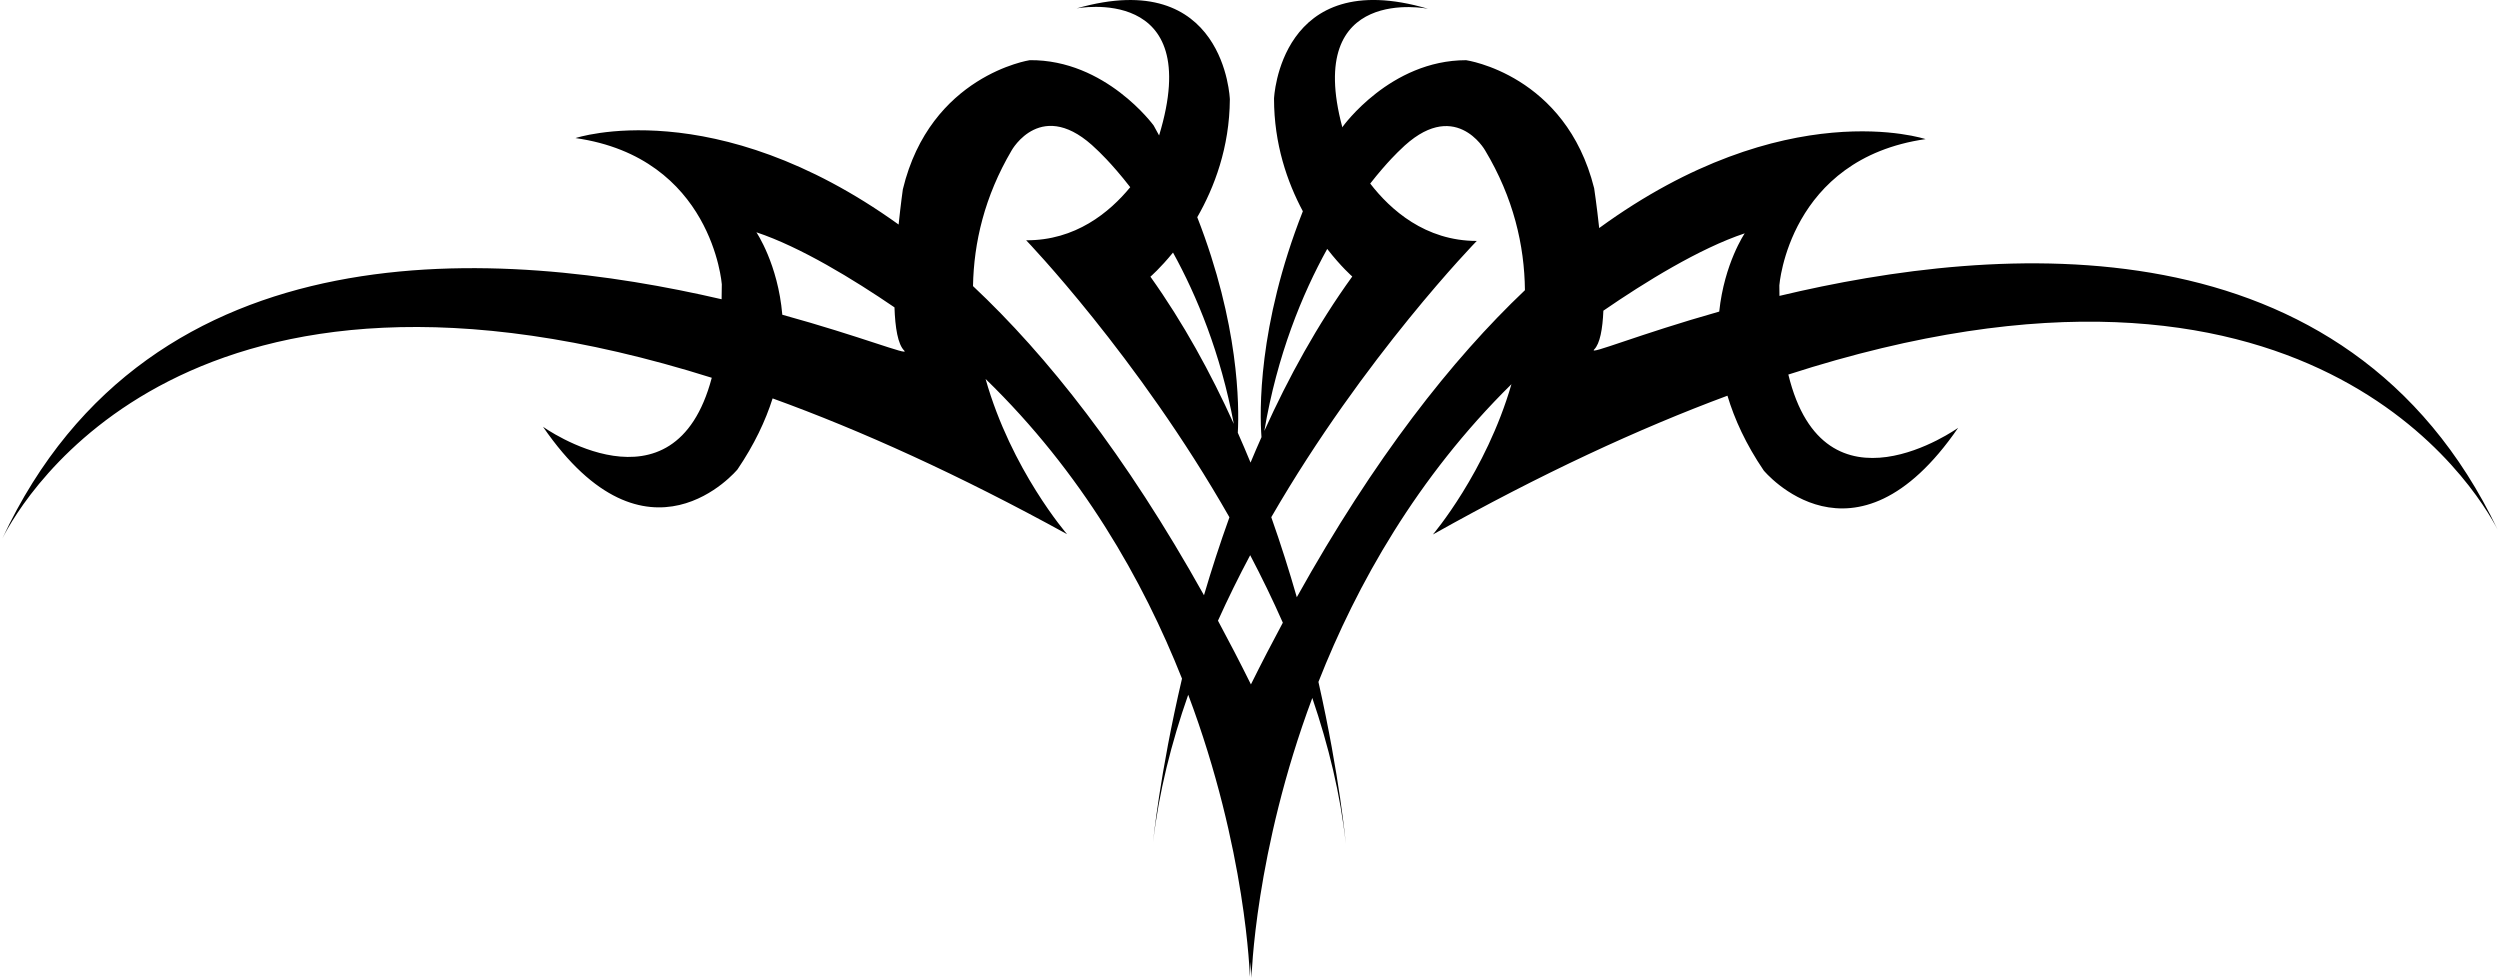 <?xml version="1.0" encoding="UTF-8"?>
<svg xmlns="http://www.w3.org/2000/svg" id="Layer_1" version="1.1" viewBox="0 0 2556.39 1000">
  <path d="M2.41,550.63c-1.62,3.19-2.41,4.99-2.41,4.99.78-1.7,1.62-3.3,2.41-4.99ZM2553.93,541.54c.8,1.69,1.66,3.28,2.46,4.99,0,0-.8-1.8-2.46-4.99ZM1819.59,302.54c-.06-3.51-.11-7.06-.11-10.72,0,0,9.58-129.5,149.55-149.56,0,0-143.24-47.82-333.77,90.94-2.52-23.44-5.15-40.71-5.15-40.71-29.1-116.39-130.94-130.94-130.94-130.94-77.6,0-126.09,67.89-126.09,67.89-.15.27-.28.54-.44.82-39.45-146.84,87.51-121.31,87.51-121.31-151.78-44.63-157.39,91.92-157.39,91.92,0,46.36,13.53,85.33,29.47,115.16-46.32,117.65-44.17,205.85-42.29,230.99-3.85,8.67-7.59,17.34-11.19,26.01-4.15-10.17-8.54-20.35-13.03-30.52,1.5-27.76,1.29-110.83-41.46-220.4,17.43-30.37,33-71.22,33.33-120.53,0,0-4.69-136.59-156.76-92.97,0,0,131.81-25.64,84.41,129.89-1.84-3.38-3.64-6.74-5.56-10.16,0,0-49.08-67.47-126.67-66.81,0,0-101.71,15.43-129.8,132.07,0,0-2.15,15.01-4.32,36.01-188.86-135.69-330.4-88.41-330.4-88.41,139.99,20.02,149.6,149.51,149.6,149.51,0,5.26-.09,10.32-.21,15.29C515.15,254.36,154.41,225.44,2.41,550.63c21.29-41.95,190.88-332.51,725.42-164.34-38.52,145.83-172.56,50.13-172.56,50.13,106.74,155.15,198.85,43.59,198.85,43.59,17.22-25.4,28.68-49.77,35.92-72.62,90.44,32.78,190.44,78,301.09,138.84,0,0-57.06-65.69-83.32-158.72,98.42,95.53,161.03,205.94,200.85,306.42-22.91,97.79-29.57,167.15-29.57,167.15,5.92-50.93,18.7-101.57,35.93-150.67,59.64,158.58,63.01,288.37,63.01,288.37l.81-15.24.88,16.47s3.31-128.66,62.18-286.3c16.55,48.58,28.75,98.62,34.25,148.9,0,0-6.1-68.43-27.98-165.31,39.19-99.6,100.73-209.16,197.37-304.45-26.15,90.21-80.32,153.69-80.32,153.69,110.65-62.09,210.69-108.32,301.2-141.92,7.17,23.97,18.86,49.64,37.08,76.48,0,0,92.14,111.54,198.83-43.65,0,0-136.65,97.63-173.66-54.46,531.8-171.71,703.6,116.77,725.28,158.56-154.06-322.3-511.84-292.12-734.35-239ZM799.95,321.82c-4.42-51.85-26.5-84.3-26.5-84.3,45.15,15.04,99.36,48.22,141.2,76.77.7,20.79,3.46,37.83,9.97,44.23,6.06,5.96-44.11-14.46-124.67-36.69ZM1357.15,254.53c14.21,18.34,25.62,28.21,25.62,28.21-35.71,49.39-65.31,103.39-89.92,157.91,13.13-77.67,38.66-139.8,64.3-186.12ZM1199.47,258.25c24.49,44.45,48.65,102.89,62.17,175.2-23.54-51.97-51.62-103.31-85.28-150.53,0,0,10.07-8.61,23.11-24.67ZM994.95,292.55c.8-44.5,11.79-91.66,39.46-138.68,0,0,31.04-56.05,87.29-.75,0,0,14.29,12.86,34.03,38.3-21.18,25.77-56.12,54.61-106.43,54.27,0,0,113.87,118.27,207.86,283.24-9.79,27.19-18.42,53.94-26.02,79.74-80.35-144.03-160.77-245.34-236.19-316.12ZM1279.14,699.85c-11.22-22.63-22.46-44.27-33.7-65.16,10.32-22.89,21.38-45.28,32.94-66.99,11.74,22.36,22.97,45.43,33.38,69.04-10.88,20.26-21.77,41.22-32.63,63.11ZM1326.05,610.71c-7.58-26.46-16.23-53.93-26.1-81.85,95.16-164.68,210.14-282.49,210.14-282.49-52.7,0-88.33-31.91-108.97-58.67,17.67-22.57,30.16-34,30.16-34,55.77-55.77,87.29,0,87.29,0,29.06,48.43,40.28,97.17,40.76,143.04-74.6,70.78-153.99,171.55-233.29,313.97ZM1758,318.61c-82.47,23.32-134,44.88-127.89,38.78,5.97-5.96,8.65-21.01,9.43-39.69,42.26-29.05,98.18-63.65,144.54-79.1,0,0-20.87,30.66-26.08,80.01Z"></path>
</svg>
